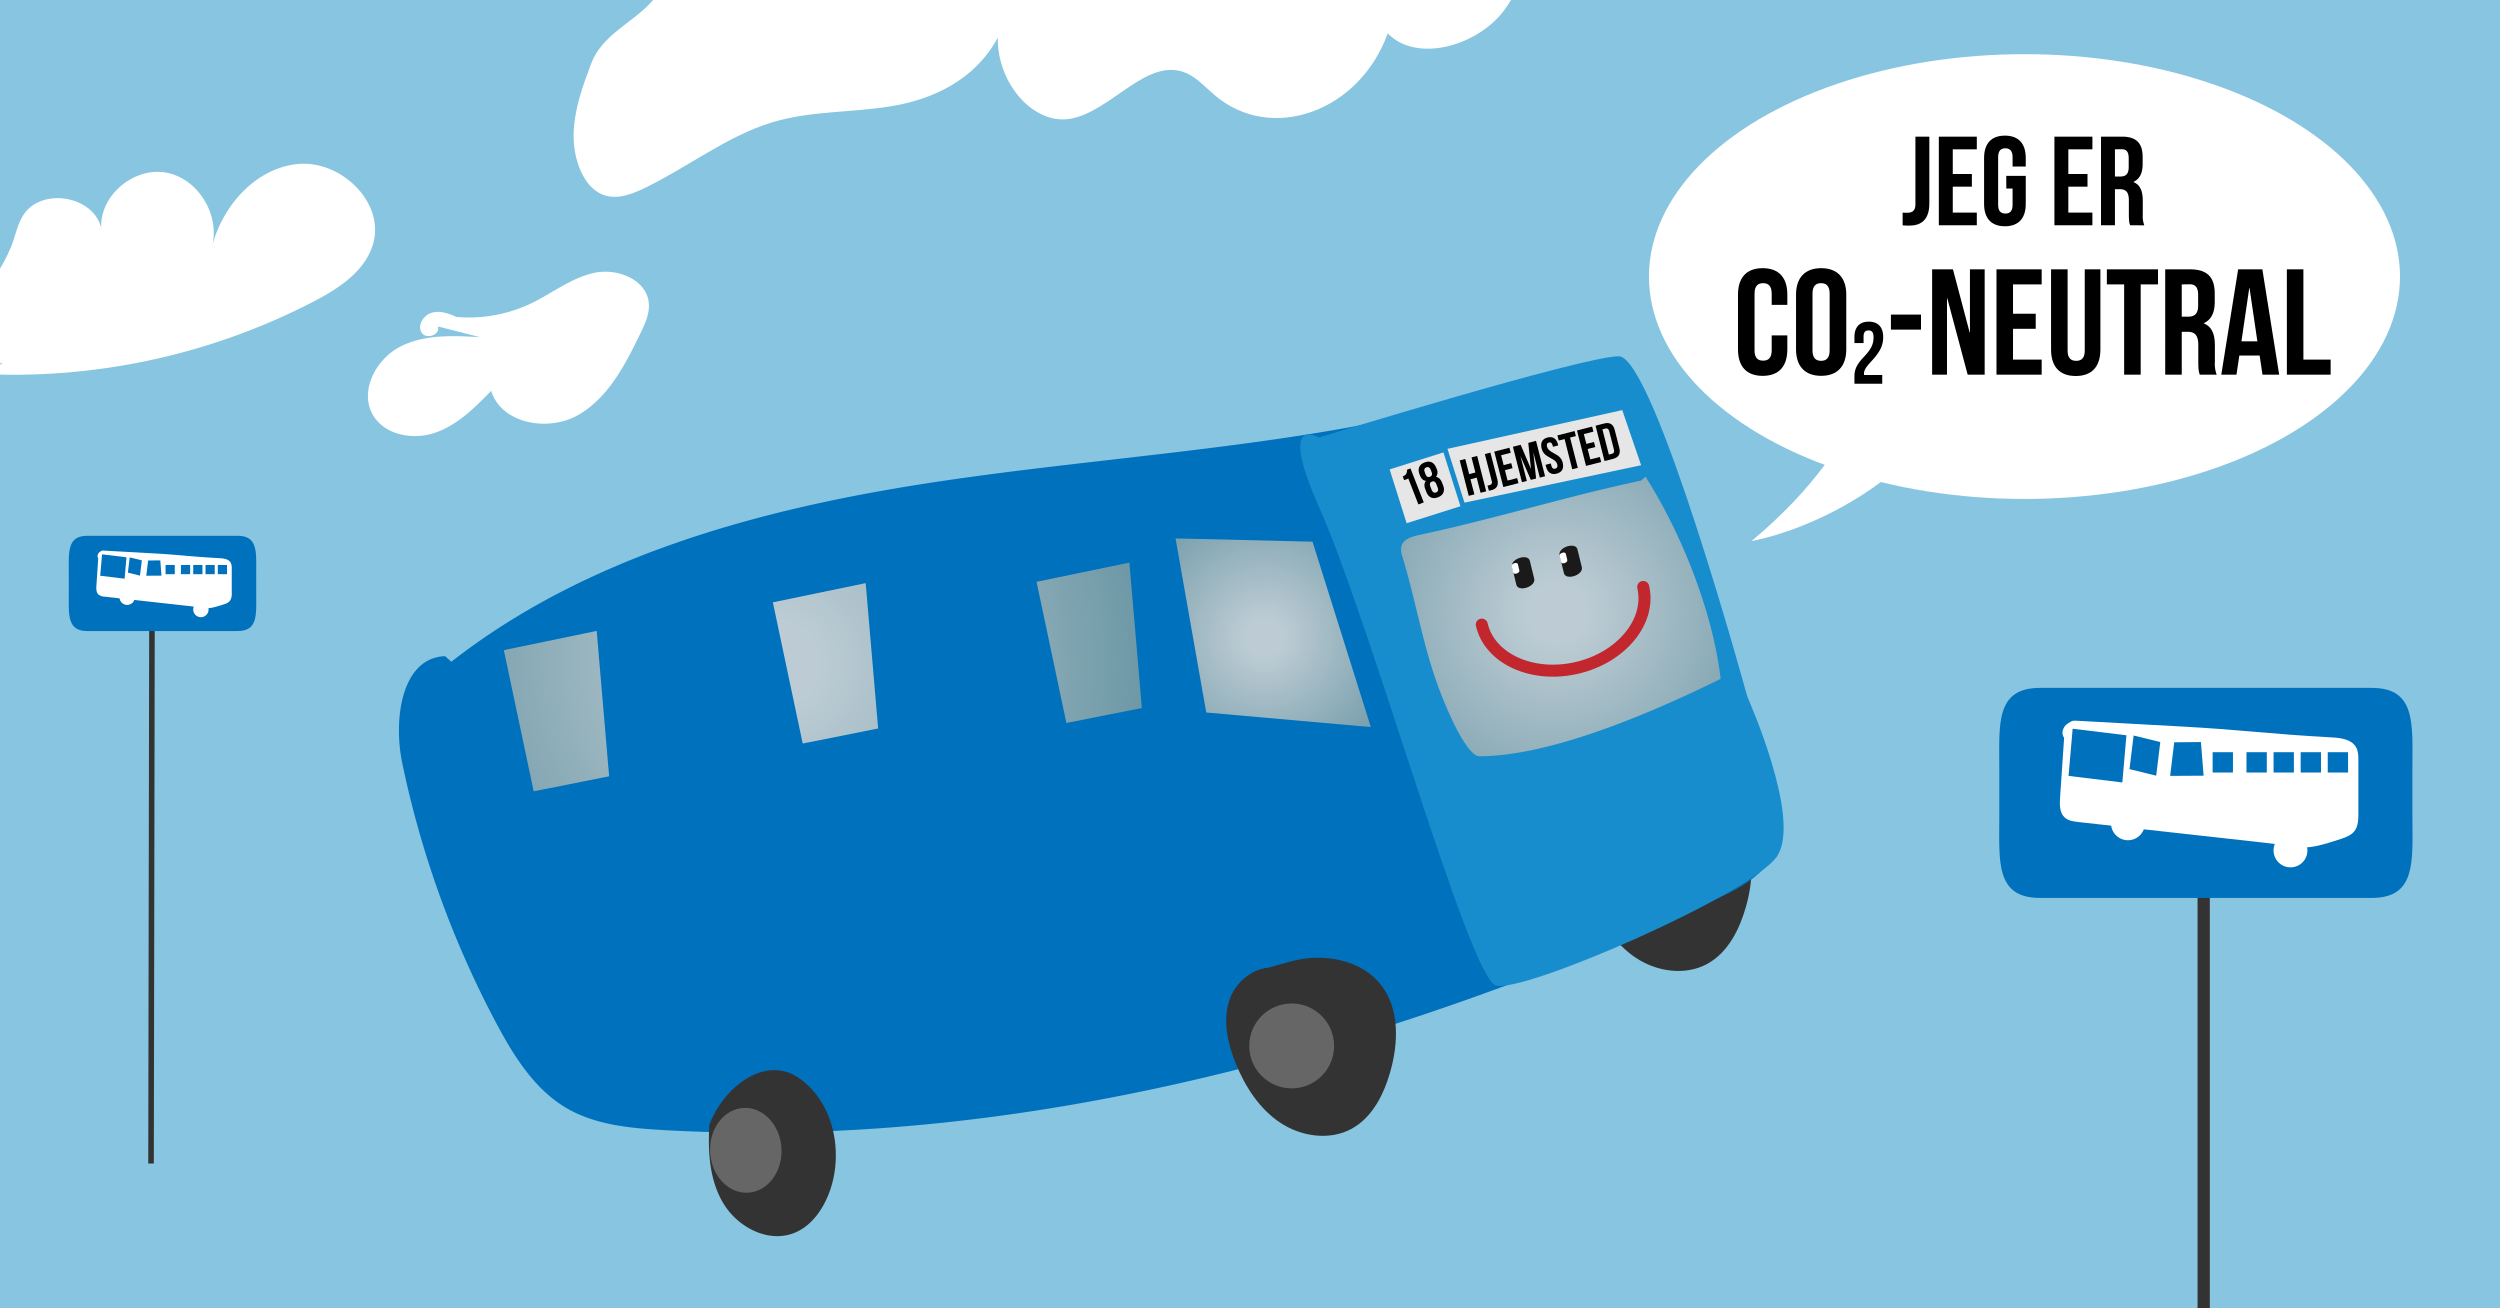 <svg id="Lag_1" data-name="Lag 1" xmlns="http://www.w3.org/2000/svg" xmlns:xlink="http://www.w3.org/1999/xlink" viewBox="0 0 1200 628"><defs><style>.cls-1{fill:#87c5e0;}.cls-14,.cls-2,.cls-5{fill:none;}.cls-2,.cls-5{stroke:#333;stroke-miterlimit:10;}.cls-2{stroke-width:2.67px;}.cls-3{fill:#0071bc;}.cls-4{fill:#fff;}.cls-5{stroke-width:5.88px;}.cls-6{fill:#333;}.cls-7{fill:url(#Ikke-navngivet_forløb_32);}.cls-8{fill:url(#Ikke-navngivet_forløb_32-2);}.cls-9{fill:#178dce;}.cls-10{fill:url(#Ikke-navngivet_forløb_32-7);}.cls-11{fill:#1a1a1a;}.cls-12{fill:#e6e6e6;}.cls-13{fill:#666;}.cls-14{stroke:#c1272d;stroke-linecap:round;stroke-linejoin:round;stroke-width:5.77px;}</style><radialGradient id="Ikke-navngivet_forløb_32" cx="968.52" cy="360.2" r="108.04" gradientTransform="translate(-418.04 436.19) rotate(-27.65)" gradientUnits="userSpaceOnUse"><stop offset="0.08" stop-color="#bdccd4"/><stop offset="0.94" stop-color="#4e8494"/></radialGradient><radialGradient id="Ikke-navngivet_forløb_32-2" cx="754.66" cy="262.92" r="252.55" xlink:href="#Ikke-navngivet_forløb_32"/><radialGradient id="Ikke-navngivet_forløb_32-7" cx="1098.35" cy="414.85" r="171.29" xlink:href="#Ikke-navngivet_forløb_32"/></defs><title>CO2-neutral bus SVG</title><rect class="cls-1" x="-0.2" width="1201.4" height="628"/><line class="cls-2" x1="72.99" y1="270.24" x2="72.5" y2="558.5"/><path class="cls-3" d="M114.13,302.9H41.87c-9.73,0-8.85-8-8.85-17.7V274.88c0-9.74-.88-17.7,8.85-17.7h72.26c9.73,0,8.85,8,8.85,17.7V285.2C123,294.93,123.86,302.9,114.13,302.9Z"/><path class="cls-4" d="M47.28,266.05l-1,15c-.1,1.54-.12,3.32,1,4.35a5.2,5.2,0,0,0,3,1l40.55,4.51c9,1,8.09,2,16.73-.87a5.64,5.64,0,0,0,2.84-1.68,6.21,6.21,0,0,0,.84-3.84V273a5.94,5.94,0,0,0-.49-2.9c-1-1.74-3.29-2.06-5.27-2.17-14.48-.79-18.63-1.59-33.11-2.39l-22.12-1.22a2.49,2.49,0,0,0-2.25.54c-1.08.67-1.62,2.36-.71,3.24"/><polygon class="cls-3" points="59.81 277.77 48.1 276.35 48.99 266.08 60.71 267.51 59.81 277.77"/><polygon class="cls-3" points="67.19 276.3 61.38 274.87 62.27 267.55 68.08 268.98 67.19 276.3"/><polygon class="cls-3" points="77.51 276.3 70.22 276.35 71.11 269.03 76.93 268.98 77.51 276.3"/><rect class="cls-3" x="79.47" y="271.19" width="4.42" height="4.42"/><rect class="cls-3" x="86.85" y="271.19" width="4.42" height="4.42"/><rect class="cls-3" x="92.75" y="271.19" width="4.42" height="4.42"/><rect class="cls-3" x="98.65" y="271.19" width="4.42" height="4.42"/><rect class="cls-3" x="104.55" y="271.19" width="4.42" height="4.42"/><circle class="cls-4" cx="61.04" cy="286.67" r="3.69"/><circle class="cls-4" cx="96.43" cy="292.57" r="3.69"/><line class="cls-5" x1="1057.77" y1="358.96" x2="1057.77" y2="628"/><path class="cls-3" d="M1138.45,431H979.16c-21.45,0-19.5-17.55-19.5-39V369.19c0-21.46-1.95-39,19.5-39h159.29c21.45,0,19.5,17.55,19.5,39v22.75C1158,413.4,1159.9,431,1138.45,431Z"/><path class="cls-4" d="M991.08,349.73l-2.25,33.1c-.23,3.41-.27,7.33,2.27,9.61,1.74,1.56,4.22,1.88,6.54,2.14l89.39,9.94c19.92,2.22,17.82,4.37,36.86-1.91,2.34-.77,4.76-1.75,6.26-3.7,1.79-2.34,1.87-5.52,1.87-8.46V365.12c0-2.19,0-4.49-1.08-6.4-2.12-3.84-7.24-4.53-11.62-4.77-31.91-1.76-41.07-3.52-73-5.28L997.59,346c-2.8-.15-2.56-.26-5,1.22s-3.59,5.18-1.57,7.13"/><polygon class="cls-3" points="1018.72 375.58 992.9 372.43 994.87 349.8 1020.68 352.94 1018.72 375.58"/><polygon class="cls-3" points="1034.97 372.33 1022.16 369.18 1024.13 353.05 1036.94 356.19 1034.97 372.33"/><polygon class="cls-3" points="1057.73 372.33 1041.66 372.43 1043.63 356.3 1056.44 356.19 1057.73 372.33"/><rect class="cls-3" x="1062.06" y="361.06" width="9.75" height="9.75"/><rect class="cls-3" x="1078.31" y="361.06" width="9.75" height="9.75"/><rect class="cls-3" x="1091.31" y="361.06" width="9.75" height="9.75"/><rect class="cls-3" x="1104.32" y="361.06" width="9.75" height="9.75"/><rect class="cls-3" x="1117.32" y="361.06" width="9.75" height="9.75"/><circle class="cls-4" cx="1021.42" cy="395.19" r="8.13"/><circle class="cls-4" cx="1099.44" cy="408.2" r="8.13"/><path class="cls-4" d="M230.48,161.86c-13-.78-26.83-1.42-38.44,4.57S172.47,187.58,178.89,199c5.55,9.84,19.3,12.39,30,8.7s19-12,26.88-20.1c4.88,15.86,27.37,19.84,41.77,11.6s22.47-24,29.75-38.95c2.31-4.74,4.69-9.82,4.11-15.06-1.24-11.16-15.27-16.61-26.23-14.21S265.08,140.73,255,145.6a69.38,69.38,0,0,1-35.91,6.54c-3.74-1.72-8-3.19-11.92-2s-7,6-4.78,9.54,9.31.86,7.73-3"/><path class="cls-4" d="M313.49,0c-9.22,10.84-24.4,16.25-29.81,30.71-4.06,10.85-8.21,22.12-8.35,34.12s4.87,25,13.93,28.6c6.47,2.59,13.49,0,19.83-3,20.66-9.92,39.8-25.06,61.28-31.63,18.95-5.79,38.77-4.61,58.09-7.92S468,38.44,478.92,18.07c-.26,22.07,17.13,41.75,34.48,39,20-3.16,37.41-30.52,56.36-21.83,5,2.28,9,6.84,13.42,10.55,27.15,23,69.43,7.81,82.93-29.78,14.31,14.75,44.16,5.61,56.43-11.83.94-1.33,1.89-2.73,2.74-4.19Z"/><ellipse class="cls-4" cx="971.75" cy="132.75" rx="180.25" ry="106.75"/><path class="cls-4" d="M899.07,165.1s3.14,43.18-58.31,94.6c0,0,70.12-11.33,108.6-81.79Z"/><path class="cls-6" d="M785.7,386.07c-10-3.34-21.21,4.42-24.73,14.4s-1.09,21.08,2.9,30.88c4.54,11.16,11.36,21.79,21.41,28.45s23.71,8.64,34.27,2.83c9.9-5.46,15.41-16.48,18.49-27.36,3.9-13.76,4.49-29.74-4.1-41.18-9.63-12.83-28.29-16-43.77-11.71s-10.33,2.12-22.95,12"/><path class="cls-3" d="M216.66,317.63c64.65-50.51,146.8-73,227.87-85.58,63.21-9.79,127.31-14.28,190.33-24.71,17.82-3,35.55-6.37,53.14-10.52,30.21-7.12,65.64-29.42,90.21-10.46,13.65,10.54,20.17,41.29,26.45,57.36q23,58.88,43.76,118.6c5.51,15.85,10.72,34.09,2.42,48.67-6.1,10.71-18,16.51-29.24,21.56C663.41,503.63,491.33,552.27,318.18,542.42c-16.11-.92-32.82-2.53-46.69-10.79-15-9-24.75-24.56-33-40a470.06,470.06,0,0,1-45.44-125.5c-4.28-20.61-.47-50.37,20.57-51.17"/><path class="cls-6" d="M369.3,520.14a32.08,32.08,0,0,0-28.78,19.64c-.81,13.09,0,26.91,6.87,38.11s21.15,18.68,33.43,14.08c9.13-3.43,15-12.49,18-21.79,5.93-18.73.76-41.68-15.44-52.79s-36.4,4.56-43.07,23"/><polygon class="cls-7" points="564.26 258.44 630 260 658 349 579 342 564.26 258.44"/><polygon class="cls-8" points="497.54 279.27 511.87 347.04 548.09 339.84 542.11 270.04 497.54 279.27"/><polygon class="cls-8" points="435.13 281.38 449.46 349.15 485.68 341.95 479.7 272.15 435.13 281.38"/><polygon class="cls-8" points="370.97 289.12 385.3 356.89 421.51 349.68 415.53 279.89 370.97 289.12"/><polygon class="cls-8" points="307.86 303.36 322.18 371.13 358.4 363.92 352.42 294.13 307.86 303.36"/><polygon class="cls-8" points="241.84 312.06 256.17 379.83 292.38 372.63 286.41 302.83 241.84 312.06"/><path class="cls-9" d="M633,210s-20-12,0,33c25.33,57,72,226,85,230s123-44,135-62-14.23-76.39-14.23-76.39S794,171,777,171,633,210,633,210Z"/><path class="cls-10" d="M787.66,230.69c-36.21,7.71-70.42,18.42-106.63,26.14-3.42.73-7.46,2-8.37,5.38a9.65,9.65,0,0,0,.57,5.21c7.17,23.77,10.12,45.32,19.5,68.3C701,356,706.88,363,710,363c31,0,75-17,115.92-37.15-3.74-32-18.75-69.83-36.06-97"/><path class="cls-11" d="M725.76,272l2.07,8.65c.93,3.72,9.41.95,8.61-2.78l-2.11-8.65C733.45,265.48,724.92,268.24,725.76,272Z"/><path class="cls-11" d="M748.6,266.43l2.07,8.66c.93,3.72,9.42.94,8.62-2.79l-2.12-8.64C756.29,260,747.76,262.71,748.6,266.43Z"/><rect class="cls-12" x="670.47" y="220.58" width="27.09" height="27.09" transform="translate(-38.75 216.8) rotate(-17.52)"/><polygon class="cls-12" points="787.74 223.31 702.95 241.27 694.79 215.44 778.68 196.85 787.74 223.31"/><path d="M673.31,228.66a2.73,2.73,0,0,0,2-3.15l1.72-.67,6.37,16.3-2.56,1L676,229.71l-2,.77Z"/><path d="M690.27,238.68c-2.58,1-4.59.07-5.61-2.53l-.5-1.29c-.61-1.56-.61-2.93.27-4l0-.05c-1.3-.16-2.23-1-2.86-2.64l-.2-.51c-1-2.61-.18-4.66,2.4-5.67s4.59-.07,5.61,2.53l.2.52a3.63,3.63,0,0,1-.31,3.88l0,0c1.36.2,2.29,1.2,2.9,2.76l.51,1.28C693.7,235.62,692.86,237.67,690.27,238.68Zm-6-11c.51,1.3,1.28,1.48,2.12,1.16s1.28-1,.77-2.29l-.35-.91c-.58-1.47-1.36-1.62-2.18-1.3s-1.29,1-.71,2.43Zm5.06,8.68c.82-.32,1.27-.95.73-2.4l-.6-1.52c-.5-1.28-1.25-1.63-2.16-1.27s-1.22,1.12-.72,2.4l.59,1.51C687.76,236.52,688.55,236.67,689.36,236.35Z"/><path d="M707.71,237.3,705,238l-4.34-17,2.67-.68,1.86,7.26,3-.77-1.86-7.27,2.71-.69,4.34,17-2.71.69-1.86-7.27-3,.78Z"/><path d="M714,233.09c.3-.05.64-.13.93-.21.85-.22,1.44-.7,1.11-2l-3.31-12.94,2.66-.68L718.69,230c.87,3.39-.72,4.73-2.73,5.24a11.86,11.86,0,0,1-1.3.29Z"/><path d="M721.74,223.25l3.66-.94.62,2.42-3.66.94,1.27,5,4.61-1.18.62,2.42-7.27,1.86-4.34-17,7.27-1.86.62,2.42-4.61,1.18Z"/><path d="M734.87,225.1h0l-1.29-12.5,3.71-1,4.34,17-2.52.65L736,217.08l0,0,1.32,12.62-2.52.64-5-11.49h0l3.07,12-2.33.6-4.34-17,3.71-.95Z"/><path d="M742.8,210c2.6-.66,4.33.55,5,3.26l.14.54-2.52.64-.18-.7c-.31-1.21-.92-1.55-1.76-1.33s-1.22.8-.91,2,1.09,2,3.22,3.1c2.73,1.39,3.8,2.62,4.29,4.56.7,2.71-.26,4.61-2.88,5.28s-4.37-.54-5.06-3.25l-.27-1,2.52-.65.31,1.22c.31,1.21.95,1.51,1.8,1.29s1.27-.79,1-2-1.08-2-3.22-3.1c-2.73-1.39-3.79-2.62-4.29-4.56C739.28,212.59,740.21,210.7,742.8,210Z"/><path d="M747.55,209l8.24-2.1.62,2.42-2.79.71,3.73,14.54-2.67.68L751,210.73l-2.79.72Z"/><path d="M761.45,213.08l3.65-.93.62,2.42-3.65.94,1.27,5,4.6-1.17.62,2.42-7.27,1.86-4.34-17,7.27-1.86.62,2.42-4.6,1.18Z"/><path d="M765.87,204.34l4.21-1.08c2.67-.68,4.35.46,5,3.17l2.19,8.58c.7,2.71-.23,4.53-2.9,5.21l-4.21,1.08Zm3.28,1.74,3.1,12.11,1.5-.38c.85-.22,1.25-.79.94-2L772.43,207c-.31-1.21-.93-1.51-1.78-1.3Z"/><ellipse class="cls-13" cx="358.01" cy="552.13" rx="17.15" ry="20.37" transform="translate(-27.23 18.64) rotate(-2.87)"/><path class="cls-4" d="M725.59,271.8l.72,3c.32,1.29,3.26.33,3-1l-.74-3C728.26,269.55,725.3,270.51,725.59,271.8Z"/><path class="cls-4" d="M748.59,266.8l.72,3c.32,1.29,3.26.33,3-1l-.74-3C751.26,264.55,748.3,265.51,748.59,266.8Z"/><path class="cls-14" d="M788.74,281.74c3.85,16.46-10.39,33.85-31.79,38.84s-41.86-4.3-45.7-20.76"/><path class="cls-6" d="M615,465.21c-10-3.34-21.22,4.43-24.73,14.4s-1.09,21.09,2.9,30.88c4.54,11.16,11.36,21.8,21.41,28.45s23.71,8.65,34.27,2.83c9.9-5.45,15.4-16.47,18.49-27.35,3.9-13.76,4.48-29.74-4.1-41.18-9.64-12.84-28.3-16-43.77-11.71s-10.34,2.12-23,12"/><circle class="cls-13" cx="620" cy="502.04" r="20.37"/><path d="M913.26,102.05c.73.06,1.58.06,2.31.06,2.13,0,3.83-.79,3.83-4.07V65.59h6.68v32c0,8.51-4.55,10.69-9.6,10.69a27.91,27.91,0,0,1-3.22-.12Z"/><path d="M937.33,83.52h9.17v6.07h-9.17v12.46h11.54v6.07H930.64V65.59h18.23v6.08H937.33Z"/><path d="M963,84.43h9.36V97.92c0,6.8-3.41,10.69-10,10.69s-10-3.89-10-10.69V75.8c0-6.81,3.4-10.7,10-10.7s10,3.89,10,10.7v4.13h-6.32V75.37c0-3-1.34-4.19-3.47-4.19s-3.46,1.15-3.46,4.19v23c0,3,1.34,4.13,3.46,4.13s3.47-1.09,3.47-4.13V90.5h-3Z"/><path d="M992.8,83.52H1002v6.07H992.8v12.46h11.55v6.07H986.12V65.59h18.23v6.08H992.8Z"/><path d="M1022.46,108.12c-.37-1.09-.61-1.76-.61-5.22V96.21c0-3.95-1.34-5.4-4.37-5.4h-2.31v17.31h-6.69V65.59h10.09c6.93,0,9.9,3.22,9.9,9.78v3.34c0,4.38-1.39,7.17-4.37,8.57v.12c3.34,1.4,4.43,4.56,4.43,9V103a12.49,12.49,0,0,0,.73,5.16Zm-7.29-36.45V84.73h2.61c2.49,0,4-1.09,4-4.5V76c0-3-1-4.37-3.4-4.37Z"/><path d="M857.92,161v6.71c0,8.08-4,12.7-11.84,12.7s-11.84-4.62-11.84-12.7V141.42c0-8.08,4-12.7,11.84-12.7s11.84,4.62,11.84,12.7v4.91h-7.51v-5.41c0-3.61-1.59-5-4.12-5s-4.11,1.37-4.11,5V168.2c0,3.61,1.59,4.91,4.11,4.91s4.12-1.3,4.12-4.91V161Z"/><path d="M862.1,141.42c0-8.08,4.26-12.7,12.06-12.7s12.05,4.62,12.05,12.7V167.7c0,8.08-4.26,12.7-12.05,12.7s-12.06-4.62-12.06-12.7ZM870,168.2c0,3.61,1.59,5,4.12,5s4.11-1.38,4.11-5V140.92c0-3.61-1.59-5-4.11-5s-4.12,1.37-4.12,5Z"/><path d="M896.91,158.61c-1.48,0-2.4.8-2.4,2.9v3.16h-4.38v-2.86c0-4.72,2.36-7.41,6.9-7.41s6.9,2.69,6.9,7.41c0,3.91-1.43,7.07-5.72,11.65-2.74,2.95-3.49,4.34-3.49,5.9a3.33,3.33,0,0,0,0,.63h8.75v4.21H890.13v-3.62c0-3.29,1.18-5.77,4.63-9.39s4.54-6.06,4.54-9.21C899.3,159.32,898.38,158.61,896.91,158.61Z"/><path d="M907.64,151h14.44v7.22H907.64Z"/><path d="M934.71,143.23h-.15v36.6h-7.14V129.29h10l8,30.25h.15V129.29h7.07v50.54h-8.16Z"/><path d="M966.25,150.59h10.9v7.22h-10.9v14.8H980v7.22H958.31V129.29H980v7.22H966.25Z"/><path d="M992.45,129.29v39c0,3.61,1.59,4.91,4.12,4.91s4.11-1.3,4.11-4.91v-39h7.51v38.48c0,8.09-4,12.71-11.84,12.71s-11.84-4.62-11.84-12.71V129.29Z"/><path d="M1011.29,129.29h24.55v7.22h-8.31v43.32h-7.94V136.51h-8.3Z"/><path d="M1055.9,179.83c-.43-1.3-.72-2.1-.72-6.21v-7.94c0-4.69-1.59-6.43-5.2-6.43h-2.74v20.58h-7.94V129.29h12c8.23,0,11.77,3.83,11.77,11.63v4c0,5.19-1.66,8.52-5.2,10.18v.14c4,1.66,5.27,5.41,5.27,10.68v7.8a14.79,14.79,0,0,0,.87,6.14Zm-8.66-43.32V152h3.1c3,0,4.77-1.3,4.77-5.34v-5c0-3.61-1.23-5.2-4-5.2Z"/><path d="M1094,179.83h-8l-1.37-9.17h-9.75l-1.37,9.17h-7.29l8.09-50.54h11.62Zm-18.11-16h7.65l-3.76-25.55h-.14Z"/><path d="M1097.69,129.29h7.94v43.32h13.07v7.22h-21Z"/><path class="cls-4" d="M143.38,78.7c-20.31,1.71-36.48,19.74-41.56,39.49C105.67,103,95,85.54,79.59,82.83s-31.74,11-31,26.59c-3.82-15.7-29.13-19.67-37.57-5.9-2.6,4.25-3.57,9.26-5.31,13.93A74.37,74.37,0,0,1,0,128.9v45.33a10.21,10.21,0,0,0,1,.32c.15,0,.3.07.45.11L0,174.9v4.92a313.78,313.78,0,0,0,150.72-35.17c12.16-6.34,24.9-14.75,28.48-28C184.52,97,163.7,77,143.38,78.7Z"/></svg>